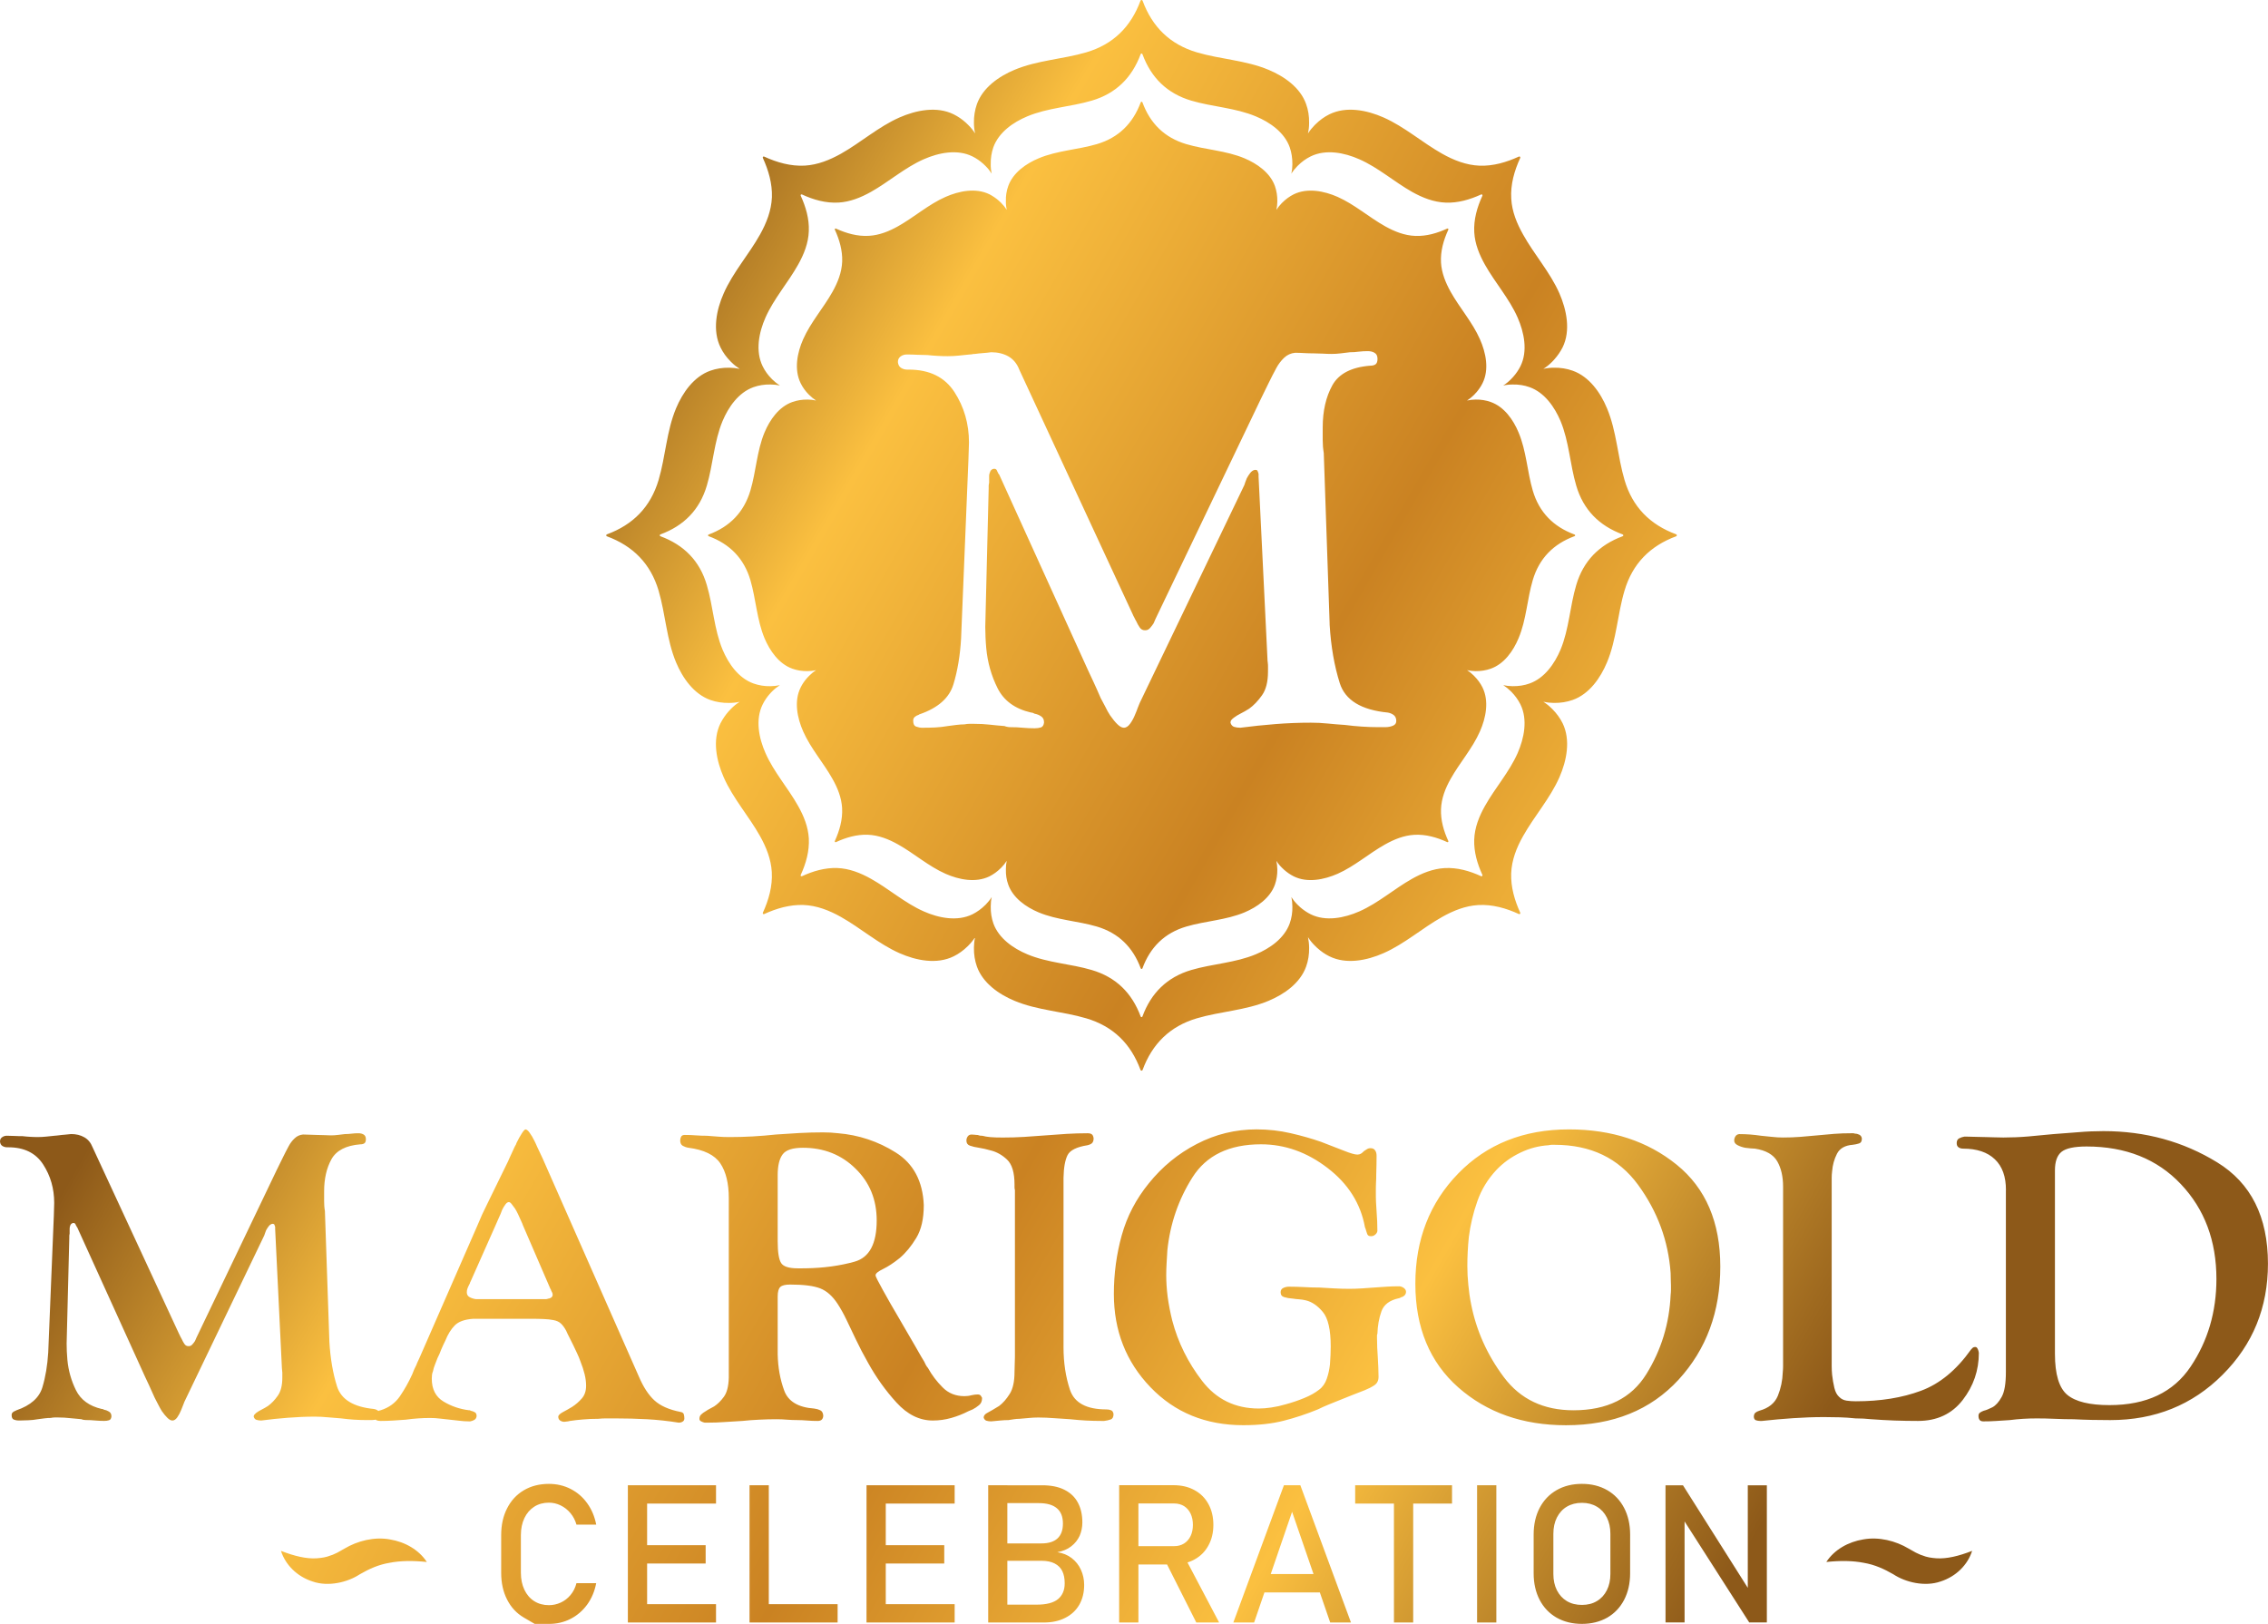 <?xml version="1.0" encoding="UTF-8"?>
<!DOCTYPE svg PUBLIC "-//W3C//DTD SVG 1.1//EN" "http://www.w3.org/Graphics/SVG/1.1/DTD/svg11.dtd">
<!-- Creator: CorelDRAW 2018 (64-Bit) -->
<svg xmlns="http://www.w3.org/2000/svg" xml:space="preserve" width="29.713mm" height="21.273mm" version="1.1" style="shape-rendering:geometricPrecision; text-rendering:geometricPrecision; image-rendering:optimizeQuality; fill-rule:evenodd; clip-rule:evenodd"
viewBox="0 0 2972.38 2128.14"
 xmlns:xlink="http://www.w3.org/1999/xlink">
 <defs>
  <style type="text/css">
   <![CDATA[
    .fil0 {fill:url(#id0);fill-rule:nonzero}
   ]]>
  </style>
  <linearGradient id="id0" gradientUnits="userSpaceOnUse" x1="583.26" y1="692.65" x2="2443.08" y2="1766.43">
   <stop offset="0" style="stop-opacity:1; stop-color:#8D5919"/>
   <stop offset="0.2" style="stop-opacity:1; stop-color:#FBC040"/>
   <stop offset="0.502" style="stop-opacity:1; stop-color:#CA8222"/>
   <stop offset="0.749" style="stop-opacity:1; stop-color:#FBC040"/>
   <stop offset="1" style="stop-opacity:1; stop-color:#8D5919"/>
  </linearGradient>
 </defs>
 <g id="Layer_x0020_1">
  <path class="fil0" d="M2126.67 702.74c-30.83,11.4 -51.5,32.29 -60.89,64 -8.31,27.88 -9.33,57.58 -20.56,84.65 -7.81,18.41 -20.95,37.36 -40.56,44.32 -6.8,2.49 -14.45,3.64 -21.95,3.54 -0.25,0 -0.5,0 -0.68,0 -4.06,-0.02 -8.03,-0.5 -11.92,-1.35 3.44,2.2 6.73,4.82 9.66,7.75 0.18,0.15 0.35,0.38 0.55,0.58 0.18,0.12 0.33,0.25 0.51,0.43 4.74,4.87 8.88,10.49 11.82,16.47 9.86,19.97 4.82,44.45 -3.69,63.9 -11.07,24.94 -29.5,45.53 -42.77,69.14 -7.68,13.66 -13.61,28.45 -14.11,44.22 -0.53,16.07 4.06,31.69 10.74,46.2 0.48,1.13 -0.65,2.19 -1.68,1.69 -15.12,-6.93 -31.26,-11.58 -47.96,-10.62 -15.13,0.88 -29.38,6.62 -42.5,13.99 -23.6,13.25 -44.17,31.76 -69.15,42.77 -19.44,8.56 -43.97,13.61 -63.85,3.74 -5,-2.51 -9.77,-5.78 -14.1,-9.59 0,-0.03 0,-0.08 -0.07,-0.1 -0.43,-0.4 -0.78,-0.73 -1.11,-1.13 -0.62,-0.53 -1.33,-1.06 -1.8,-1.66 -3.14,-3.06 -5.9,-6.48 -8.11,-10.09 0.83,4.07 1.28,8.28 1.28,12.48 0.18,7.6 -1.05,15.22 -3.49,22.09 -7.08,19.59 -25.91,32.75 -44.42,40.45 -27.05,11.32 -56.75,12.4 -84.67,20.62 -31.61,9.34 -52.63,30.11 -63.95,60.91 -0.41,1.16 -1.89,1.16 -2.31,0 -11.42,-30.86 -32.32,-51.5 -64.03,-60.89 -27.92,-8.28 -57.63,-9.31 -84.6,-20.64 -18.4,-7.73 -37.41,-20.89 -44.42,-40.45 -2.41,-6.85 -3.59,-14.41 -3.44,-21.97 0,-0.2 0,-0.45 0,-0.68 0,-4.04 0.4,-8 1.31,-11.92 -2.16,3.44 -4.85,6.7 -7.68,9.64 -0.28,0.17 -0.45,0.38 -0.63,0.6 -0.15,0.15 -0.25,0.25 -0.43,0.43 -4.84,4.84 -10.56,8.93 -16.47,11.9 -19.97,9.84 -44.45,4.89 -63.88,-3.74 -24.98,-11.07 -45.55,-29.51 -69.23,-42.77 -13.67,-7.66 -28.43,-13.5 -44.15,-14.09 -16.07,-0.53 -31.71,4.01 -46.23,10.72 -1.13,0.47 -2.23,-0.56 -1.63,-1.69 6.9,-15.04 11.47,-31.26 10.59,-47.96 -0.93,-15.14 -6.63,-29.33 -14.07,-42.46 -13.2,-23.61 -31.71,-44.2 -42.69,-69.16 -8.63,-19.41 -13.64,-43.95 -3.71,-63.88 2.48,-5.02 5.7,-9.74 9.49,-14.01 0.1,-0.03 0.17,-0.05 0.17,-0.1 0.33,-0.41 0.73,-0.81 1.06,-1.23 0.57,-0.56 1.08,-1.16 1.7,-1.74 3.02,-3.08 6.5,-5.82 10.12,-8.15 -4.12,0.9 -8.28,1.38 -12.55,1.38 -7.56,0.15 -15.1,-1.08 -22,-3.54 -19.64,-7.01 -32.77,-25.94 -40.56,-44.35 -11.22,-27.04 -12.35,-56.8 -20.64,-84.65 -9.24,-31.71 -30.03,-52.63 -60.86,-64 -1.11,-0.42 -1.11,-1.93 0,-2.36 30.88,-11.37 51.55,-32.31 60.88,-64 8.26,-27.87 9.39,-57.6 20.62,-84.62 7.71,-18.36 20.92,-37.38 40.53,-44.37 6.86,-2.46 14.37,-3.64 21.98,-3.49 0.22,0 0.42,0 0.6,0 4.07,0 8.11,0.48 12,1.33 -3.44,-2.23 -6.73,-4.84 -9.69,-7.73 -0.15,-0.18 -0.33,-0.38 -0.6,-0.55 -0.15,-0.18 -0.23,-0.33 -0.43,-0.48 -4.84,-4.84 -8.89,-10.42 -11.82,-16.45 -9.84,-20.02 -4.92,-44.48 3.69,-63.9 11.09,-24.99 29.5,-45.53 42.71,-69.21 7.69,-13.62 13.57,-28.4 14.07,-44.15 0.63,-16.12 -3.97,-31.71 -10.59,-46.23 -0.58,-1.13 0.5,-2.18 1.63,-1.68 15.05,6.98 31.19,11.55 47.96,10.62 15.12,-0.88 29.3,-6.63 42.42,-13.97 23.68,-13.33 44.22,-31.76 69.21,-42.79 19.36,-8.53 43.94,-13.62 63.9,-3.69 4.97,2.46 9.74,5.72 13.96,9.54 0,0.05 0.1,0.07 0.18,0.1 0.35,0.35 0.68,0.73 1.13,1.13 0.58,0.53 1.2,1.08 1.71,1.63 3.11,3.04 5.87,6.48 8.23,10.14 -0.96,-4.12 -1.41,-8.33 -1.31,-12.55 -0.15,-7.56 1.03,-15.15 3.44,-22.07 7.11,-19.57 25.94,-32.72 44.42,-40.43 26.97,-11.29 56.7,-12.4 84.6,-20.64 31.71,-9.36 52.61,-30.08 64.03,-60.89 0.42,-1.13 1.9,-1.13 2.33,-0.02 11.32,30.86 32.32,51.52 63.93,60.91 27.92,8.23 57.62,9.34 84.67,20.64 18.41,7.66 37.43,20.87 44.42,40.43 2.44,6.92 3.54,14.44 3.49,22.02 0,0.2 0,0.43 0,0.65 0,4.02 -0.45,8.03 -1.31,11.95 2.14,-3.49 4.75,-6.73 7.69,-9.69 0.17,-0.17 0.42,-0.35 0.57,-0.55 0.08,-0.15 0.25,-0.28 0.45,-0.45 4.85,-4.85 10.47,-8.91 16.51,-11.88 19.96,-9.83 44.42,-4.92 63.82,3.72 25.01,11.02 45.58,29.45 69.18,42.79 13.64,7.63 28.4,13.48 44.2,14.04 16.1,0.61 31.74,-4.04 46.26,-10.69 1.03,-0.5 2.16,0.55 1.68,1.68 -6.95,15.05 -11.6,31.24 -10.67,47.94 0.85,15.17 6.68,29.35 14.02,42.44 13.28,23.65 31.79,44.22 42.79,69.21 8.51,19.36 13.64,43.94 3.69,63.9 -2.49,4.97 -5.77,9.71 -9.59,13.99 0,0.02 -0.1,0.05 -0.1,0.13 -0.33,0.37 -0.75,0.77 -1.13,1.17 -0.5,0.58 -1,1.21 -1.63,1.71 -3.04,3.11 -6.45,5.88 -10.09,8.21 4.04,-0.9 8.28,-1.36 12.45,-1.33 7.65,-0.18 15.22,1 22.1,3.49 19.61,7 32.74,25.94 40.56,44.37 11.22,27.02 12.34,56.72 20.56,84.62 9.29,31.71 30.06,52.63 60.89,64 1.13,0.43 1.13,1.94 0,2.36zm70.09 -2.51c-34.22,-12.6 -57.28,-35.83 -67.65,-71.11 -9.16,-30.96 -10.37,-63.98 -22.98,-93.99 -8.48,-20.46 -23.15,-41.53 -44.98,-49.31 -7.68,-2.74 -16.05,-4.07 -24.53,-3.92 -4.64,0 -9.31,0.5 -13.92,1.51 4.17,-2.59 7.89,-5.65 11.28,-9.06 0.65,-0.63 1.15,-1.31 1.88,-1.94 0.42,-0.45 0.75,-0.88 1.2,-1.35 0.1,-0.05 0.1,-0.1 0.1,-0.1 4.22,-4.72 7.83,-9.99 10.72,-15.6 10.94,-22.12 5.25,-49.39 -4.17,-70.99 -12.27,-27.75 -32.84,-50.55 -47.51,-76.89 -8.2,-14.52 -14.67,-30.28 -15.57,-47.11 -1.13,-18.61 4.04,-36.58 11.72,-53.28 0.61,-1.26 -0.55,-2.46 -1.78,-1.86 -16.17,7.41 -33.44,12.55 -51.43,11.9 -17.45,-0.65 -33.97,-7.16 -48.99,-15.62 -26.34,-14.8 -49.19,-35.28 -76.91,-47.57 -21.62,-9.56 -48.79,-15.07 -71.02,-4.11 -6.6,3.26 -12.87,7.78 -18.23,13.18 -0.2,0.2 -0.38,0.35 -0.53,0.52 -0.27,0.2 -0.42,0.4 -0.65,0.63 -3.21,3.26 -6.1,6.83 -8.58,10.72 0.93,-4.34 1.45,-8.79 1.45,-13.25 0,-0.28 0,-0.53 0,-0.76 0.18,-8.36 -1.13,-16.77 -3.89,-24.41 -7.65,-21.77 -28.75,-36.4 -49.24,-44.97 -30.08,-12.58 -63.1,-13.74 -94.08,-22.9 -35.18,-10.47 -58.43,-33.35 -71.04,-67.68 -0.51,-1.25 -2.19,-1.25 -2.71,0 -12.58,34.22 -35.81,57.3 -71.07,67.68 -30.98,9.11 -64.03,10.34 -94.01,22.9 -20.51,8.56 -41.51,23.2 -49.34,44.95 -2.69,7.68 -4.07,16.1 -3.89,24.53 0,4.65 0.5,9.37 1.53,13.92 -2.58,-4.04 -5.6,-7.86 -9.16,-11.25 -0.58,-0.62 -1.26,-1.2 -1.88,-1.83 -0.43,-0.4 -0.88,-0.83 -1.31,-1.25 0,0 -0.1,-0.05 -0.17,-0.13 -4.65,-4.22 -10.02,-7.81 -15.55,-10.59 -22.13,-11 -49.4,-5.4 -71.02,4.11 -27.74,12.25 -50.55,32.77 -76.84,47.57 -14.61,8.15 -30.33,14.51 -47.15,15.52 -18.59,1.03 -36.59,-4.12 -53.36,-11.8 -1.18,-0.6 -2.31,0.6 -1.69,1.83 7.33,16.15 12.43,33.47 11.83,51.4 -0.71,17.48 -7.18,33.93 -15.65,49.02 -14.77,26.34 -35.25,49.17 -47.51,76.91 -9.62,21.63 -15.05,48.75 -4.17,70.97 3.26,6.68 7.76,12.93 13.2,18.31 0.18,0.17 0.38,0.35 0.43,0.5 0.3,0.23 0.53,0.43 0.7,0.63 3.29,3.29 6.93,6.15 10.72,8.61 -4.32,-0.96 -8.73,-1.46 -13.23,-1.51 -0.25,0 -0.5,0 -0.77,0 -8.39,-0.12 -16.76,1.18 -24.44,3.92 -21.72,7.75 -36.35,28.85 -44.92,49.29 -12.53,30.03 -13.74,63.05 -22.9,94.01 -10.5,35.27 -33.37,58.5 -67.68,71.14 -1.28,0.47 -1.28,2.11 -0.03,2.58 34.28,12.65 57.28,35.93 67.71,71.14 9.11,30.96 10.36,64.03 22.9,94.04 8.56,20.46 23.2,41.51 44.92,49.31 7.68,2.71 16.15,4.02 24.54,3.87 4.69,0 9.41,-0.45 13.91,-1.48 -4.04,2.56 -7.85,5.65 -11.22,9.08 -0.63,0.61 -1.23,1.29 -1.83,1.94 -0.43,0.42 -0.85,0.9 -1.23,1.33 -0.03,0.02 -0.15,0.1 -0.15,0.12 -4.19,4.72 -7.76,9.97 -10.62,15.53 -11.07,22.14 -5.37,49.41 4.17,71.01 12.25,27.77 32.81,50.6 47.51,76.89 8.18,14.57 14.52,30.31 15.47,47.16 1.11,18.53 -4.04,36.56 -11.65,53.26 -0.62,1.25 0.51,2.41 1.71,1.83 16.15,-7.38 33.52,-12.48 51.4,-11.87 17.58,0.65 33.97,7.15 49.09,15.64 26.27,14.77 49.17,35.26 76.84,47.52 21.67,9.58 48.79,15.12 71.02,4.11 6.65,-3.26 12.85,-7.78 18.31,-13.18 0.15,-0.15 0.35,-0.3 0.52,-0.47 0.28,-0.2 0.46,-0.43 0.61,-0.66 3.28,-3.26 6.15,-6.85 8.63,-10.69 -1.03,4.32 -1.46,8.76 -1.53,13.26 0,0.22 0,0.47 0,0.75 -0.18,8.33 1.2,16.78 3.89,24.43 7.78,21.72 28.83,36.38 49.34,44.9 29.98,12.58 63.03,13.74 93.99,22.95 35.27,10.42 58.5,33.35 71.09,67.65 0.52,1.29 2.2,1.29 2.71,0 12.6,-34.24 35.85,-57.24 71.04,-67.65 30.98,-9.13 64,-10.36 94.08,-22.95 20.49,-8.53 41.49,-23.18 49.24,-44.92 2.76,-7.66 4.07,-16.13 3.92,-24.54 -0.03,-4.69 -0.55,-9.36 -1.48,-13.89 2.58,4.02 5.62,7.83 9.16,11.22 0.5,0.63 1.2,1.26 1.88,1.86 0.38,0.38 0.88,0.8 1.31,1.23 0,0.02 0.12,0.07 0.17,0.1 4.65,4.22 9.92,7.86 15.47,10.59 22.23,11.07 49.4,5.42 71.02,-4.11 27.75,-12.23 50.55,-32.75 76.91,-47.52 14.52,-8.15 30.33,-14.54 47.11,-15.52 18.56,-1.08 36.63,4.09 53.31,11.77 1.23,0.56 2.39,-0.6 1.78,-1.85 -7.33,-16.1 -12.42,-33.42 -11.82,-51.33 0.6,-17.53 7.08,-33.99 15.67,-49.09 14.77,-26.29 35.23,-49.14 47.51,-76.89 9.49,-21.65 15.05,-48.79 4.17,-71.01 -3.31,-6.63 -7.88,-12.86 -13.25,-18.26 -0.18,-0.18 -0.33,-0.38 -0.5,-0.55 -0.15,-0.16 -0.43,-0.38 -0.71,-0.63 -3.18,-3.19 -6.8,-6.08 -10.72,-8.56 4.32,0.93 8.84,1.45 13.33,1.48 0.28,0 0.53,0 0.78,0 8.39,0.15 16.65,-1.18 24.33,-3.87 21.83,-7.75 36.49,-28.9 44.98,-49.31 12.6,-30.06 13.71,-63.08 22.98,-94.04 10.44,-35.2 33.34,-58.45 67.65,-71.14 1.18,-0.47 1.18,-2.11 0,-2.61zm-371.31 250.87c-3.01,1.26 -6.32,1.84 -9.74,1.86 -1.73,0 -3.28,0 -4.84,0 -1.56,0 -2.84,0 -4.22,0 -7.35,-0.02 -14.62,-0.22 -21.97,-0.75 -7.33,-0.48 -14.67,-1.21 -22.05,-2.16 -7.68,-0.48 -15.27,-1.13 -22.52,-1.86 -7.33,-0.75 -14.8,-1.13 -22.05,-1.1 -15.45,-0.03 -30.99,0.6 -46.58,1.83 -15.45,1.23 -30.84,2.81 -45.86,4.79 -3.04,0 -5.72,-0.37 -8.16,-1.12 -2.31,-0.76 -3.94,-2.54 -4.82,-5.5 0,-1.48 0.41,-2.69 1.31,-3.69 0.78,-0.98 1.88,-1.93 3.19,-2.91 2.58,-1.96 5.59,-3.79 9.08,-5.53 3.44,-1.73 7.06,-3.79 10.95,-6.25 6.02,-4.36 11.64,-10.24 16.85,-17.63 5.17,-7.33 7.78,-17.63 7.78,-30.83 0,-1.46 0,-2.99 0.03,-4.44 -0.03,-1.43 -0.03,-2.89 -0.03,-4.37 0,-0.98 -0.1,-2.21 -0.35,-3.67 -0.25,-1.45 -0.35,-2.96 -0.35,-4.41l-11.65 -238.7c0,-0.5 0,-1.13 0,-1.86 0,-0.73 0,-1.33 0,-1.83 -0.35,-1.46 -0.88,-2.69 -1.3,-3.67 -0.33,-0.97 -1.21,-1.48 -2.51,-1.48l-1.36 0c-2.16,0.53 -4.09,1.86 -5.8,4.04 -1.65,2.21 -3.21,4.52 -4.49,6.96 -0.88,1.98 -1.53,3.71 -1.98,5.19 -0.38,1.43 -0.88,2.64 -1.21,3.67l-137.17 285.68c-0.83,2.01 -1.69,4.17 -2.66,6.6 -0.86,2.49 -1.89,5.17 -3.19,8.11 -1.71,4.42 -3.87,8.46 -6.48,12.12 -2.58,3.64 -5.37,5.52 -8.38,5.52 -2.59,-0.02 -5.3,-1.5 -8.36,-4.44 -3.04,-2.91 -6.23,-6.83 -9.66,-11.75 -2.26,-3.41 -4.27,-7.07 -6.15,-11.01 -1.99,-3.9 -4.07,-7.81 -6.23,-11.73 -3.34,-7.83 -6.63,-15.09 -9.69,-21.72 -3.01,-6.55 -5.32,-11.6 -7.03,-15.04l-116.4 -256.32c-0.53,-0.5 -0.78,-0.83 -1.03,-1.06 -0.3,-0.3 -0.35,-0.62 -0.35,-1.13 0,-0.5 -0.2,-0.72 -0.63,-0.72 -0.4,-1.49 -0.96,-2.59 -1.53,-3.34 -0.78,-0.73 -1.48,-1.08 -2.36,-1.08l-1.26 0c-2.21,0.5 -3.74,1.7 -4.52,3.66 -0.87,1.99 -1.4,3.94 -1.4,5.88 0,0.47 0,0.87 0,1.1 0,0.25 0,0.6 0,1.1 0,1.01 0,2.09 0,3.32 0,1.2 0,2.31 0,3.29 -0.33,1.5 -0.6,2.83 -0.6,4.01 0,1.26 0,2.36 0,3.32l-4.47 181.44c0,4.42 0.1,8.91 0.33,13.57 0.17,4.67 0.55,9.46 0.95,14.34 1.73,18.64 6.65,36.11 14.87,52.53 8.23,16.4 22.83,27.07 43.97,31.92 0.88,0 1.66,0.12 2.26,0.4 0.7,0.25 1.4,0.6 2.36,1.1 2.91,0.5 5.77,1.61 8.28,3.31 2.69,1.74 3.97,4.3 3.97,7.71l0 0.73c-0.43,3.41 -1.88,5.5 -4.22,6.25 -2.36,0.73 -5.14,1.08 -8.03,1.08 -5.22,0 -10.39,-0.23 -15.57,-0.71 -5.2,-0.55 -10.62,-0.77 -16.15,-0.75 -1.41,-0.02 -2.61,-0.07 -3.89,-0.37 -1.31,-0.23 -2.69,-0.58 -3.92,-1.11 -6.45,-0.48 -12.95,-1.1 -19.44,-1.83 -6.47,-0.73 -13.13,-1.08 -20.04,-1.06 -2.16,-0.02 -4.32,-0.02 -6.4,-0.02 -2.23,0 -4.39,0.25 -6.55,0.7 -3.36,0 -7.1,0.3 -10.99,0.78 -3.85,0.43 -7.51,0.95 -10.95,1.43 -5.62,0.98 -11.17,1.58 -16.52,1.86 -5.35,0.22 -10.45,0.37 -15.18,0.35 -0.37,0.02 -0.8,0 -0.97,0 -0.26,0.02 -0.53,0.02 -0.93,0.02 -2.61,0 -5.2,-0.55 -7.78,-1.5 -2.62,-0.96 -3.9,-3.39 -3.9,-7.36l0 -0.72c0,-1.96 0.71,-3.52 2.24,-4.75 1.48,-1.23 3.11,-2.08 4.92,-2.58 0.37,-0.48 0.78,-0.73 1.2,-0.73 24.21,-8.33 38.97,-21.45 44.35,-39.29 5.45,-17.86 8.74,-37.82 10.02,-59.84l9.69 -235.81 0.67 -21.3c0,-24.48 -6.4,-46.53 -19.08,-66.11 -12.73,-19.58 -32.69,-29.35 -59.89,-29.37 -0.35,0 -0.7,0 -0.9,0 -0.23,0 -0.58,0 -1.01,0.02 -3.01,-0.02 -5.67,-0.75 -8.03,-2.21 -2.41,-1.48 -3.79,-3.94 -4.22,-7.35l0 -0.73c0,-2.91 1.21,-5.25 3.52,-7 2.33,-1.69 5.12,-2.54 8.11,-2.54 4.69,-0.02 9.23,0.15 13.59,0.38 4.24,0.22 8.81,0.35 13.56,0.37 4.32,0.46 8.73,0.86 13.3,1.08 4.5,0.28 8.91,0.38 13.23,0.38 4.75,0.03 9.49,-0.28 14.27,-0.73 4.67,-0.5 9.49,-1 14.24,-1.48 1.23,0 2.41,-0.12 3.54,-0.35 1.05,-0.28 2.18,-0.38 3.56,-0.38 3.44,-0.47 7.01,-0.85 10.62,-1.1 3.62,-0.25 7.18,-0.63 10.69,-1.11 8.56,0 16.2,1.81 22.66,5.48 6.37,3.69 11.14,9.43 14.16,17.28l148.81 320.98c0.35,1 1.05,2.33 2.01,4.04 0.75,1.73 1.63,3.29 2.51,4.77 1.28,2.94 2.83,5.67 4.52,8.08 1.65,2.46 3.91,3.69 6.42,3.69l1.31 0c2.13,0 4.14,-1.03 5.85,-2.96 1.73,-1.96 3.21,-3.92 4.49,-5.87 0.43,-0.98 0.9,-1.99 1.33,-2.94 0.4,-0.95 0.83,-1.93 1.25,-2.94l137.86 -287.89c3.36,-6.85 6.8,-13.84 10.26,-20.97 3.44,-7.08 6.91,-13.81 10.37,-20.19 2.61,-4.89 5.97,-9.29 10.02,-13.23 4.16,-3.91 8.91,-6.1 14.51,-6.62 3.89,0 7.99,0.15 12,0.4 4.07,0.25 8.08,0.35 11.92,0.35 3.9,0 7.86,0.15 12.03,0.35 4.06,0.25 8.03,0.4 12,0.4 3.79,0 7.78,-0.25 11.82,-0.75 4.17,-0.48 8.13,-0.98 12.02,-1.46 3.87,0 7.78,-0.22 11.67,-0.77 3.87,-0.46 7.79,-0.68 11.65,-0.68 3.49,0 6.48,0.65 8.96,2.16 2.69,1.5 3.92,4.16 3.92,8.08 0,3.46 -0.91,5.75 -2.51,7 -1.73,1.23 -4.17,1.84 -7.18,1.84 -24.56,1.95 -41.04,10.51 -49.5,25.68 -8.4,15.22 -12.62,33.55 -12.62,55.09 0,2.94 0,5.75 -0.03,8.44 0.03,2.71 0.03,5.55 0.03,8.48 0,2.91 0.17,5.73 0.33,8.44 0.3,2.68 0.55,5.47 1.05,8.43l7.68 223.28c0,0.47 0,1 0,1.53 1.73,28.82 6.25,54.39 13.3,76.69 7.11,22.29 28.1,35.15 63.1,38.54 2.91,0.52 5.5,1.63 7.71,3.33 2.11,1.71 3.24,4.3 3.24,7.68 0,2.97 -1.46,5.05 -4.5,6.25zm238.15 -250.59c-27.72,-10.22 -46.41,-29.1 -54.79,-57.63 -7.33,-25.06 -8.33,-51.83 -18.59,-76.13 -6.9,-16.61 -18.78,-33.62 -36.45,-39.92 -6.13,-2.24 -12.95,-3.32 -19.77,-3.19 -3.79,0 -7.6,0.45 -11.32,1.25 3.29,-2.13 6.38,-4.59 9.17,-7.4 0.42,-0.5 0.95,-1.03 1.43,-1.56 0.35,-0.32 0.72,-0.7 0.95,-1.08 0.13,-0.02 0.13,-0.02 0.23,-0.12 3.33,-3.82 6.35,-8.06 8.53,-12.55 8.96,-17.93 4.39,-40.05 -3.39,-57.55 -9.86,-22.43 -26.52,-40.94 -38.41,-62.22 -6.58,-11.8 -11.8,-24.59 -12.63,-38.19 -0.88,-15.07 3.36,-29.61 9.56,-43.17 0.46,-1.03 -0.5,-1.96 -1.43,-1.48 -13.15,6 -27.14,10.14 -41.66,9.61 -14.19,-0.47 -27.49,-5.8 -39.74,-12.65 -21.37,-11.95 -39.87,-28.55 -62.22,-38.49 -17.58,-7.75 -39.6,-12.17 -57.53,-3.39 -5.34,2.69 -10.49,6.38 -14.82,10.75 -0.17,0.1 -0.32,0.25 -0.42,0.37 -0.18,0.18 -0.36,0.35 -0.51,0.51 -2.58,2.66 -4.94,5.62 -6.97,8.73 0.75,-3.51 1.2,-7.18 1.2,-10.74 0,-0.28 0,-0.45 0,-0.66 0.15,-6.77 -0.98,-13.56 -3.14,-19.78 -6.3,-17.59 -23.4,-29.41 -39.92,-36.39 -24.36,-10.19 -51.05,-11.12 -76.21,-18.56 -28.52,-8.45 -47.36,-27.04 -57.52,-54.81 -0.43,-1 -1.74,-1 -2.19,0 -10.26,27.77 -29.1,46.41 -57.52,54.81 -25.17,7.38 -51.93,8.36 -76.22,18.56 -16.6,6.96 -33.61,18.81 -39.92,36.39 -2.25,6.22 -3.33,13.07 -3.08,19.89 -0.13,3.79 0.32,7.6 1.2,11.29 -2.18,-3.31 -4.69,-6.38 -7.43,-9.14 -0.55,-0.52 -1.05,-0.98 -1.58,-1.48 -0.33,-0.3 -0.68,-0.67 -1.1,-1 0,-0.05 0,-0.08 0,-0.08 -3.89,-3.46 -8.24,-6.4 -12.6,-8.66 -18.01,-8.88 -40.05,-4.31 -57.58,3.39 -22.45,9.89 -40.96,26.54 -62.27,38.49 -11.77,6.63 -24.58,11.77 -38.21,12.53 -14.95,0.9 -29.53,-3.27 -43.12,-9.47 -1.06,-0.5 -1.88,0.43 -1.46,1.46 5.95,13.03 10.09,27.12 9.59,41.59 -0.53,14.21 -5.8,27.52 -12.7,39.77 -11.92,21.29 -28.52,39.79 -38.46,62.22 -7.76,17.53 -12.15,39.54 -3.27,57.55 2.59,5.39 6.25,10.44 10.6,14.82 0.17,0.15 0.3,0.27 0.47,0.4 0.08,0.17 0.25,0.32 0.5,0.5 2.59,2.61 5.53,4.97 8.64,6.98 -3.57,-0.78 -7.05,-1.18 -10.74,-1.23 -0.16,0.02 -0.41,0 -0.58,0 -6.83,-0.1 -13.57,0.98 -19.79,3.19 -17.63,6.22 -29.55,23.38 -36.46,39.92 -10.09,24.3 -11.07,51.07 -18.51,76.13 -8.53,28.53 -27.04,47.39 -54.76,57.63 -1.06,0.4 -1.06,1.73 0,2.13 27.72,10.22 46.3,29.03 54.76,57.6 7.33,25.09 8.41,51.83 18.51,76.14 7.01,16.58 18.84,33.62 36.46,39.92 6.22,2.26 13.03,3.31 19.86,3.19 3.82,0 7.61,-0.4 11.25,-1.23 -3.29,2.08 -6.3,4.57 -9.06,7.38 -0.55,0.5 -1.06,1 -1.48,1.55 -0.36,0.35 -0.71,0.71 -1.03,1.08 0,0 -0.1,0.08 -0.1,0.08 -3.42,3.86 -6.4,8.11 -8.54,12.6 -9.01,17.96 -4.42,40.04 3.29,57.52 9.92,22.45 26.52,40.99 38.44,62.25 6.68,11.82 11.82,24.53 12.6,38.19 0.88,15.04 -3.39,29.63 -9.49,43.19 -0.42,1 0.4,1.93 1.46,1.48 13.05,-6 27.04,-10.16 41.66,-9.66 14.17,0.55 27.47,5.8 39.67,12.7 21.32,11.92 39.82,28.55 62.27,38.46 17.56,7.76 39.57,12.2 57.58,3.37 5.32,-2.69 10.41,-6.35 14.74,-10.72 0.1,-0.13 0.35,-0.23 0.43,-0.38 0.17,-0.17 0.37,-0.37 0.5,-0.55 2.61,-2.61 4.94,-5.55 6.9,-8.66 -0.73,3.51 -1.05,7.13 -1.05,10.77 0,0.15 -0.03,0.37 0,0.58 -0.2,6.82 0.83,13.59 3.08,19.79 6.31,17.63 23.33,29.47 39.92,36.43 24.29,10.14 51.08,11.12 76.22,18.53 28.42,8.46 47.26,27.04 57.52,54.82 0.45,1.02 1.73,1.02 2.19,0 10.16,-27.75 29,-46.41 57.52,-54.82 25.16,-7.4 51.85,-8.38 76.21,-18.53 16.53,-6.96 33.62,-18.81 39.92,-36.43 2.16,-6.23 3.29,-13.03 3.14,-19.87 0,-3.76 -0.48,-7.58 -1.23,-11.27 2.06,3.29 4.57,6.38 7.43,9.14 0.5,0.47 1,0.95 1.56,1.45 0.32,0.3 0.7,0.68 1.03,1.03 0,0.03 0.1,0.03 0.1,0.08 3.89,3.44 8.1,6.35 12.62,8.61 17.86,8.91 39.97,4.34 57.53,-3.37 22.35,-9.91 40.86,-26.54 62.22,-38.46 11.84,-6.63 24.53,-11.8 38.26,-12.6 14.95,-0.86 29.53,3.34 43.14,9.56 0.93,0.45 1.89,-0.48 1.43,-1.48 -6.04,-13.08 -10.06,-27.09 -9.56,-41.64 0.5,-14.19 5.7,-27.47 12.63,-39.74 11.89,-21.27 28.55,-39.8 38.41,-62.25 7.78,-17.55 12.18,-39.54 3.39,-57.52 -2.69,-5.4 -6.33,-10.42 -10.72,-14.82 -0.1,-0.13 -0.17,-0.25 -0.35,-0.4 -0.18,-0.18 -0.35,-0.35 -0.55,-0.5 -2.66,-2.64 -5.47,-5 -8.69,-6.98 3.54,0.75 7.18,1.18 10.8,1.23 0.15,0 0.42,0 0.57,0 6.76,0.12 13.59,-0.98 19.74,-3.19 17.66,-6.25 29.53,-23.35 36.43,-39.92 10.25,-24.31 11.17,-51.08 18.59,-76.14 8.46,-28.57 27.07,-47.38 54.79,-57.6 1.05,-0.4 1.05,-1.73 0,-2.13zm-1828.75 1047.94c0.33,0.76 0.76,1.81 1.48,3.09 0.61,1.31 1.28,2.51 1.96,3.64 1.01,2.24 2.11,4.29 3.44,6.18 1.28,1.85 2.94,2.78 4.97,2.76l0.95 0.02c1.64,0 3.07,-0.73 4.42,-2.26 1.33,-1.45 2.44,-2.96 3.44,-4.46 0.33,-0.76 0.65,-1.51 0.98,-2.24 0.35,-0.78 0.7,-1.5 0.98,-2.26l105.14 -219.61c2.61,-5.22 5.24,-10.54 7.85,-15.97 2.64,-5.4 5.27,-10.55 7.91,-15.4 1.96,-3.71 4.52,-7.1 7.73,-10.12 3.01,-2.96 6.75,-4.61 10.99,-5.02 2.97,0 6.05,0.11 9.17,0.28 3.08,0.2 6.17,0.3 9.06,0.3 2.99,0 6.05,0.08 9.13,0.23 3.14,0.22 6.18,0.32 9.14,0.32 2.96,0 6.05,-0.2 9.14,-0.57 3.11,-0.35 6.12,-0.76 9.08,-1.11 3.02,0 5.98,-0.22 8.94,-0.57 2.94,-0.36 5.9,-0.56 8.89,-0.53 2.61,-0.03 4.94,0.53 6.87,1.65 1.94,1.13 2.97,3.17 2.97,6.15 0,2.61 -0.66,4.42 -1.94,5.35 -1.35,0.93 -3.13,1.38 -5.49,1.38 -18.71,1.51 -31.34,8.06 -37.74,19.62 -6.38,11.59 -9.56,25.56 -9.56,42.03 0,2.26 0,4.4 0,6.43 0.02,2.06 0,4.22 0,6.45 0.02,2.21 0.07,4.39 0.22,6.43 0.18,2.08 0.4,4.21 0.81,6.47l5.84 170.3c0,0.37 0.03,0.75 0.03,1.13 1.3,22.04 4.69,41.56 10.06,58.5 5.48,17.03 21.48,26.82 48.14,29.45 2.29,0.38 4.24,1.21 5.88,2.51 1.68,1.33 2.56,3.29 2.53,5.93 0,2.18 -1.18,3.79 -3.51,4.72 -2.29,0.98 -4.77,1.38 -7.36,1.38 -1.3,0 -2.58,0 -3.69,0 -1.18,0 -2.26,0 -3.26,0 -5.55,0 -11.15,-0.2 -16.75,-0.53 -5.6,-0.4 -11.15,-0.95 -16.81,-1.68 -5.87,-0.4 -11.62,-0.83 -17.27,-1.41 -5.58,-0.55 -11.15,-0.85 -16.73,-0.85 -11.85,0 -23.66,0.48 -35.5,1.43 -11.9,0.9 -23.51,2.13 -35.03,3.64 -2.31,0 -4.37,-0.33 -6.17,-0.85 -1.86,-0.56 -3.09,-1.96 -3.72,-4.22 0,-1.13 0.33,-2.01 1.03,-2.79 0.6,-0.73 1.51,-1.48 2.38,-2.26 1.99,-1.45 4.32,-2.88 6.93,-4.16 2.61,-1.31 5.47,-2.89 8.39,-4.8 4.61,-3.31 8.88,-7.8 12.82,-13.43 3.97,-5.59 5.95,-13.43 5.95,-23.53 0,-1.13 0,-2.23 0,-3.36 0,-1.13 0,-2.26 0,-3.39 0,-0.7 -0.12,-1.68 -0.25,-2.78 -0.2,-1.11 -0.3,-2.21 -0.3,-3.34l-8.84 -182.13c0,-0.32 0,-0.83 0,-1.38 0,-0.55 0.03,-1 0,-1.4 -0.32,-1.08 -0.67,-2.01 -1,-2.79 -0.3,-0.73 -0.98,-1.11 -1.96,-1.11l-0.98 0c-1.68,0.38 -3.13,1.39 -4.47,3.07 -1.28,1.68 -2.46,3.49 -3.43,5.32 -0.66,1.48 -1.16,2.78 -1.46,3.91 -0.35,1.13 -0.7,2.04 -0.95,2.79l-104.64 217.98c-0.68,1.48 -1.33,3.16 -1.96,5.02 -0.65,1.86 -1.48,3.92 -2.46,6.18 -1.33,3.33 -2.96,6.42 -4.92,9.23 -1.98,2.81 -4.11,4.22 -6.47,4.22 -1.96,0 -4.07,-1.13 -6.38,-3.36 -2.36,-2.24 -4.77,-5.23 -7.4,-8.94 -1.66,-2.66 -3.19,-5.47 -4.72,-8.46 -1.43,-2.96 -3.01,-5.95 -4.62,-8.94 -2.69,-5.97 -5.15,-11.47 -7.46,-16.52 -2.25,-5.07 -4.06,-8.89 -5.39,-11.5l-88.79 -195.53c-0.35,-0.35 -0.58,-0.68 -0.75,-0.83 -0.2,-0.22 -0.25,-0.47 -0.25,-0.82 0,-0.41 -0.15,-0.58 -0.5,-0.58 -0.33,-1.11 -0.71,-1.96 -1.26,-2.51 -0.45,-0.6 -1.03,-0.85 -1.66,-0.85l-1.05 0c-1.63,0.37 -2.79,1.3 -3.44,2.81 -0.65,1.48 -0.98,2.98 -0.98,4.46 -0.02,0.41 0,0.66 0,0.83 0,0.18 0,0.48 0,0.88 0,0.73 0,1.56 -0.02,2.49 0.02,0.95 0.02,1.78 0.02,2.51 -0.32,1.15 -0.45,2.21 -0.45,3.08 0,0.98 0,1.79 0,2.51l-3.49 138.43c0,3.34 0.1,6.81 0.23,10.35 0.2,3.54 0.45,7.17 0.75,10.94 1.33,14.17 5.12,27.52 11.35,40.05 6.25,12.47 17.45,20.61 33.54,24.35 0.7,0 1.28,0.08 1.76,0.28 0.5,0.2 1.03,0.45 1.7,0.85 2.31,0.38 4.42,1.21 6.43,2.51 1.96,1.28 2.94,3.27 2.94,5.9l0 0.5c-0.33,2.66 -1.38,4.27 -3.19,4.77 -1.78,0.58 -3.87,0.86 -6.18,0.86 -3.91,0 -7.9,-0.18 -11.84,-0.53 -3.94,-0.38 -8.06,-0.63 -12.33,-0.6 -0.98,0 -1.96,-0.08 -2.93,-0.25 -1.01,-0.15 -1.99,-0.51 -2.97,-0.86 -4.94,-0.37 -9.84,-0.83 -14.79,-1.38 -4.95,-0.55 -10.07,-0.88 -15.32,-0.88 -1.68,0 -3.29,0 -4.92,0 -1.66,0 -3.32,0.23 -4.95,0.61 -2.58,0 -5.47,0.15 -8.38,0.55 -2.96,0.37 -5.72,0.7 -8.41,1.1 -4.22,0.78 -8.41,1.23 -12.55,1.38 -4.14,0.2 -7.96,0.33 -11.6,0.33 -0.32,0 -0.55,0 -0.72,0 -0.2,0 -0.41,0 -0.76,0 -1.93,0 -3.96,-0.38 -5.92,-1.13 -1.98,-0.75 -2.99,-2.61 -2.99,-5.6l0 -0.55c0,-1.51 0.58,-2.74 1.73,-3.66 1.21,-0.93 2.41,-1.56 3.72,-1.94 0.33,-0.37 0.68,-0.57 1.03,-0.57 18.41,-6.36 29.65,-16.36 33.79,-29.99 4.12,-13.63 6.63,-28.85 7.66,-45.65l7.38 -179.87 0.45 -16.27c0,-18.66 -4.79,-35.43 -14.52,-50.4 -9.71,-14.94 -24.91,-22.42 -45.68,-22.42 -0.32,0 -0.52,0 -0.72,0 -0.15,0 -0.43,0 -0.71,0 -2.31,0 -4.36,-0.56 -6.17,-1.66 -1.88,-1.13 -2.91,-2.99 -3.21,-5.6l0 -0.55c0,-2.26 0.9,-4.04 2.68,-5.32 1.81,-1.31 3.87,-2.01 6.2,-2.01 3.57,0 7.05,0.1 10.32,0.3 3.31,0.2 6.75,0.25 10.34,0.25 3.34,0.38 6.68,0.71 10.17,0.88 3.43,0.23 6.8,0.28 10.06,0.3 3.67,-0.02 7.25,-0.22 10.87,-0.6 3.61,-0.35 7.2,-0.73 10.87,-1.13 0.98,0 1.88,-0.05 2.66,-0.22 0.8,-0.18 1.76,-0.31 2.76,-0.31 2.59,-0.4 5.35,-0.62 8.13,-0.85 2.79,-0.17 5.52,-0.48 8.14,-0.83 6.57,0 12.32,1.38 17.27,4.22 4.95,2.79 8.54,7.2 10.87,13.13l113.47 244.84zm450.38 -142.84c-0.27,-1.13 -1.13,-3.09 -2.46,-5.9 -1.3,-2.76 -2.61,-5.7 -3.94,-8.69 -0.63,-1.45 -1.33,-2.78 -1.98,-3.89 -0.65,-1.13 -1.26,-2.26 -1.99,-3.39 -1.6,-2.23 -3.13,-4.16 -4.39,-5.87 -1.35,-1.68 -2.51,-2.48 -3.51,-2.51 -1.63,0 -3.19,1.05 -4.62,3.09 -1.53,2.06 -2.94,4.36 -4.22,7 -0.68,1.86 -1.35,3.74 -2.18,5.57 -0.88,1.89 -1.48,3.19 -1.76,3.92l-4.92 11.22 -32.59 73.37c-0.33,0.4 -0.58,0.93 -0.75,1.71 -0.18,0.7 -0.38,1.31 -0.7,1.66 -0.96,1.85 -1.84,3.66 -2.49,5.34 -0.65,1.68 -0.98,3.44 -0.98,5.32 0,2.99 1.31,5.15 3.72,6.41 2.43,1.33 5.17,2.18 8.13,2.56 0.98,0 1.98,0 2.96,0 1,0 1.98,-0.03 2.96,0l84.37 0c0.65,0 1.31,0 1.98,0 0.66,0 1.44,-0.21 2.44,-0.61 1.3,0 2.61,-0.45 3.99,-1.38 1.26,-0.93 1.96,-2.11 1.96,-3.59 0,-1.18 -0.18,-2.08 -0.53,-2.81 -0.3,-0.8 -0.83,-1.71 -1.43,-2.83 0,-0.36 -0.15,-0.76 -0.28,-1.11 -0.15,-0.4 -0.45,-0.75 -0.72,-1.15l-36.06 -83.44zm152 198.31c5.9,13.82 12.72,24.31 20.46,31.36 7.73,7.08 19.14,12.15 34.25,15.12 2.31,0.38 3.72,1.41 4.24,3.09 0.48,1.68 0.68,3.47 0.71,5.35 0,1.86 -0.71,3.26 -2.21,4.21 -1.48,0.91 -3.22,1.39 -5.17,1.39 -13.84,-2.24 -27.6,-3.72 -41.47,-4.5 -13.79,-0.73 -27.97,-1.1 -42.39,-1.1 -3.66,0 -7.27,0 -10.84,0 -3.64,0 -7.3,0.17 -10.89,0.55 -6.96,0 -13.57,0.25 -19.97,0.85 -6.45,0.56 -12.07,1.16 -17.05,1.94 -0.3,0 -0.73,0.12 -1.23,0.27 -0.5,0.2 -0.9,0.28 -1.21,0.28 -0.97,0 -1.88,0.1 -2.73,0.32 -0.78,0.16 -1.53,0.26 -2.21,0.26 -1.96,0 -3.77,-0.58 -5.45,-1.66 -1.63,-1.13 -2.43,-2.81 -2.43,-5.07l0 -0.53c0.65,-1.88 2.78,-3.74 6.4,-5.65 3.59,-1.85 7.53,-4.09 11.82,-6.7 4.62,-2.98 8.81,-6.6 12.58,-10.92 3.76,-4.29 5.64,-9.79 5.67,-16.55 0,-4.82 -0.63,-9.96 -1.96,-15.37 -1.33,-5.4 -3.14,-10.94 -5.4,-16.55 -1.33,-3.72 -2.78,-7.36 -4.49,-10.89 -1.6,-3.57 -3.24,-7.03 -4.92,-10.4 -1.63,-3.36 -3.24,-6.65 -4.87,-9.76 -1.7,-3.19 -3.16,-6.28 -4.47,-9.26 -1.98,-3.74 -4.19,-6.83 -6.65,-9.24 -2.48,-2.43 -5.87,-4.02 -10.11,-4.77 -3.67,-0.73 -7.93,-1.2 -12.88,-1.38 -4.89,-0.23 -9.81,-0.3 -14.72,-0.3 -1.35,0 -2.51,0 -3.51,0 -0.98,0 -1.96,0 -2.96,0l-70.99 0c-11.22,0.75 -19.27,3.66 -24.24,8.68 -4.89,5.05 -9.03,11.65 -12.3,19.87 -0.95,1.88 -1.93,3.76 -2.71,5.6 -0.8,1.9 -1.75,3.91 -2.73,6.17 -0.66,1.88 -1.43,3.74 -2.21,5.6 -0.81,1.88 -1.71,3.74 -2.66,5.62 -1.08,2.61 -2.11,5.4 -3.27,8.41 -1.23,2.96 -2.05,5.95 -2.68,8.91 -0.7,1.53 -1.08,3.11 -1.26,4.82 -0.15,1.66 -0.27,3.26 -0.27,4.77 0,13.79 5.12,23.78 15.32,29.95 10.16,6.15 21.39,9.97 33.54,11.48 0.33,0 0.66,0 1.01,0 0.35,0 0.6,0.2 0.95,0.57 1.98,0.35 3.79,1.01 5.42,1.94 1.68,0.92 2.49,2.53 2.49,4.74l0.02 0.6c-0.35,2.24 -1.33,3.82 -3.01,4.75 -1.61,0.92 -3.41,1.58 -5.35,1.93 -0.37,0 -0.6,0 -0.77,0 -0.15,0 -0.43,0 -0.76,0 -4.24,0 -8.56,-0.3 -12.75,-0.83 -4.32,-0.58 -8.46,-1.03 -12.4,-1.38 -4.26,-0.38 -8.56,-0.85 -12.8,-1.41 -4.32,-0.55 -8.53,-0.82 -12.85,-0.82 -5.22,0 -10.59,0.15 -15.97,0.55 -5.5,0.37 -10.85,0.93 -16.13,1.68 -5.57,0.35 -11.07,0.78 -16.45,1.13 -5.47,0.35 -10.99,0.53 -16.58,0.53 -1.98,0 -3.66,-0.28 -5.22,-0.86 -1.43,-0.52 -2.16,-1.93 -2.18,-4.19 0,-2.56 0.63,-4.67 1.96,-6.12 1.35,-1.51 3.16,-2.46 5.44,-2.81 10.87,-3.39 19.32,-9.54 25.41,-18.51 6.08,-8.97 11.45,-18.49 16.03,-28.58 0.65,-1.86 1.53,-3.94 2.46,-6.15 0.98,-2.23 1.98,-4.27 2.99,-6.17 0.65,-1.86 1.38,-3.64 2.26,-5.3 0.77,-1.71 1.48,-3.26 2.18,-4.77l75.48 -172.55c1.98,-4.85 4.02,-9.59 6.15,-14.29 2.19,-4.67 4.34,-9.24 6.63,-13.74l25.71 -52.66c0.63,-1.15 1.98,-3.92 3.89,-8.41 1.98,-4.49 4.14,-9.16 6.45,-14.02 0.28,-0.72 0.71,-1.45 1.21,-2.23 0.55,-0.7 0.9,-1.68 1.2,-2.81 2.36,-4.84 4.65,-9.04 6.98,-12.6 2.26,-3.54 3.94,-5.3 4.9,-5.3 0.67,0 1.48,0.35 2.46,1.11 1,0.78 1.98,1.85 2.96,3.34 0.65,1.13 1.38,2.25 2.21,3.38 0.8,1.08 1.58,2.39 2.25,3.89 1.31,2.26 2.46,4.52 3.44,6.73 0.98,2.26 1.66,3.77 1.99,4.49l6.9 14.6 126.31 286.28zm181.97 -177.08c0,14.27 1.53,23.66 4.49,28.33 2.92,4.66 10.17,7 21.68,7 1.65,0 3.39,0 5.22,0 1.78,0 3.51,-0.03 5.14,-0.03 23.36,-0.35 44.68,-3.23 64.13,-8.66 19.44,-5.39 29.1,-23.45 29.1,-54.06 0,-27.27 -9.23,-49.94 -27.89,-68.05 -18.49,-18.16 -41.44,-27.2 -68.79,-27.2 -13.5,0 -22.37,2.89 -26.61,8.69 -4.32,5.8 -6.48,14.84 -6.48,27.17l0 86.8zm0 140.11c0,1.51 0,2.89 0,4.2 0,1.33 0,2.53 0,3.61 0.35,17.2 3.19,32.99 8.46,47.39 5.17,14.36 18.33,22.32 39.39,23.78 2.97,0.37 5.63,1.13 7.96,2.26 2.34,1.15 3.52,3.33 3.89,6.72 0,2.21 -0.53,3.99 -1.73,5.32 -1.13,1.28 -3.01,1.96 -5.62,1.94 -4.7,0 -9.14,-0.15 -13.57,-0.53 -4.49,-0.38 -8.96,-0.6 -13.59,-0.6 -4.19,0 -8.61,-0.18 -13.12,-0.53 -4.4,-0.38 -8.89,-0.58 -13.57,-0.58 -7.5,0 -15.12,0.2 -22.65,0.58 -7.48,0.35 -15.02,0.88 -22.17,1.66 -7.61,0.4 -15.15,0.87 -22.65,1.4 -7.69,0.58 -15.23,0.86 -22.81,0.86 -0.6,-0.03 -1.2,0 -2,0 -0.63,0 -1.21,0 -1.89,0 -1.63,-0.38 -3.21,-0.91 -4.67,-1.71 -1.58,-0.73 -2.23,-1.86 -2.23,-3.34 0,-2.26 0.63,-4.09 2.23,-5.6 1.49,-1.48 3.54,-2.98 6.13,-4.44 1.66,-1.15 3.39,-2.18 5.19,-3.11 1.81,-0.93 3.69,-1.99 5.7,-3.09 4.57,-2.99 8.81,-7.18 12.78,-12.6 3.99,-5.4 6.12,-13.74 6.45,-24.94l0 -235.33c0,-19.39 -3.69,-34.6 -11.12,-45.65 -7.4,-11 -21.35,-17.84 -41.66,-20.45 -2.69,-0.4 -5.12,-1.23 -7.46,-2.51 -2.26,-1.3 -3.44,-3.66 -3.44,-7 0,-1.88 0.41,-3.56 1.23,-5.07 0.83,-1.48 2.39,-2.21 4.72,-2.21 4.95,0 9.77,0.15 14.55,0.55 4.77,0.38 9.61,0.53 14.54,0.53 4.92,0.4 9.84,0.78 14.62,1.13 4.74,0.38 9.56,0.58 14.52,0.58 10.19,0 20.39,-0.28 30.58,-0.83 10.17,-0.58 20.57,-1.41 30.98,-2.54 10.3,-0.75 20.52,-1.4 30.61,-1.95 10.29,-0.58 20.49,-0.83 30.68,-0.83 3.29,0 6.58,0.1 9.84,0.25 3.29,0.2 6.56,0.48 9.84,0.85 27.32,2.26 52.53,10.67 75.69,25.21 23.28,14.57 35.5,37.56 36.83,68.94 0,17.93 -3.29,32.31 -9.86,43.11 -6.56,10.85 -13.82,19.64 -21.75,26.37 -7.88,6.35 -15.12,11.09 -21.7,14.29 -6.57,3.19 -9.89,5.88 -9.86,8.11l0 0.55c0,1.16 3.18,7.48 9.59,19.06 6.37,11.57 13.56,24.11 21.52,37.54 0.27,0.38 0.6,0.95 0.95,1.68 7.23,12.35 13.92,23.81 20.04,34.45 6.03,10.64 9.84,17.28 11.57,19.89 0.63,1.48 1.38,2.99 2.19,4.47 0.87,1.5 1.7,2.83 2.76,3.96 5.14,9.32 11.54,17.81 19.26,25.46 7.5,7.66 17.03,11.5 28.6,11.5 1.63,0 3.16,-0.1 4.64,-0.3 1.51,-0.2 2.86,-0.43 4.17,-0.83 1.63,-0.35 3.26,-0.65 4.64,-0.85 1.56,-0.18 2.97,-0.25 4.25,-0.25 1.3,0 2.33,0.35 3.23,1.1 0.73,0.78 1.36,1.66 1.71,2.79 0.35,0 0.4,0.1 0.4,0.27 0.03,0.2 0,0.46 0,0.86 0,3.71 -1.18,6.75 -3.86,8.93 -2.71,2.26 -5.45,4.12 -8.39,5.63 -1,0.37 -1.9,0.75 -2.68,1.13 -0.86,0.35 -1.73,0.75 -2.76,1.15 -7.16,3.71 -14.75,6.7 -22.66,8.94 -7.9,2.25 -15.97,3.36 -24.18,3.36 -17.45,0 -33.34,-7.86 -47.61,-23.56 -14.34,-15.69 -26.72,-33.06 -37.26,-52.1 -5.95,-10.44 -11.19,-20.52 -15.82,-30.26 -4.54,-9.71 -8.69,-18.33 -12.3,-25.76 -2.01,-4.14 -3.89,-7.93 -5.92,-11.5 -1.96,-3.51 -3.95,-6.8 -5.9,-9.78 -6.58,-10.07 -14.12,-16.81 -22.68,-20.17 -8.56,-3.36 -21.67,-5.05 -39.49,-5.05 -6.2,0 -10.52,1.03 -12.78,3.09 -2.33,2.06 -3.54,6.25 -3.54,12.55l0 67.85zm374.6 -1.68c0,20.54 2.83,39.3 8.53,56.3 5.8,17 21.7,25.49 47.61,25.49 2.34,0 4.39,0.37 6.23,1.13 1.83,0.75 2.81,2.43 3.18,5.04 0,3.72 -1.18,6.07 -3.71,7 -2.49,0.93 -5.32,1.56 -8.64,1.94 -0.32,0 -0.75,0.02 -1.2,0 -0.55,0 -1.13,0 -1.73,0 -6.93,0 -13.84,-0.18 -20.72,-0.53 -6.93,-0.38 -13.84,-0.95 -20.77,-1.71 -6.83,-0.37 -13.89,-0.83 -20.89,-1.38 -7.08,-0.55 -14.09,-0.88 -21.02,-0.88 -4.22,0 -8.39,0.23 -12.33,0.63 -3.99,0.35 -8.03,0.7 -12.35,1.08 -2.26,0 -4.67,0.18 -7.1,0.55 -2.51,0.35 -4.82,0.76 -7.18,1.11 -3.61,0 -7.33,0.22 -11.14,0.6 -3.69,0.35 -7.58,0.73 -11.58,1.08 -2.2,0 -4.31,-0.28 -6.12,-0.83 -1.78,-0.58 -3.11,-1.96 -3.74,-4.22 0,-1.13 0.48,-2.23 1.23,-3.31 0.88,-1.13 2.13,-2.06 3.69,-2.84 2.03,-1.13 4.29,-2.41 6.93,-3.89 2.71,-1.5 5.44,-3.16 8.41,-5.07 4.92,-3.71 9.56,-8.93 13.81,-15.7 4.32,-6.72 6.4,-16.4 6.4,-29.1 0,-3.36 0.08,-6.62 0.25,-9.84 0.18,-3.16 0.28,-6.42 0.28,-9.79 0,-3.36 0,-6.62 0,-9.79 0,-3.16 0,-6.42 0,-9.78l0 -191.62c0,-1.1 0,-2.33 0,-3.66 0,-1.31 0,-2.49 0,-3.62 -0.35,-1.13 -0.53,-2.33 -0.53,-3.66 0,-1.28 0,-2.54 0,-3.64 0,-15.68 -3.29,-26.59 -9.84,-32.74 -6.57,-6.18 -13.86,-10.19 -21.69,-12.05 -2.69,-0.76 -5.2,-1.41 -7.73,-1.99 -2.36,-0.55 -4.8,-1 -7.11,-1.38 -4.94,-0.72 -8.93,-1.65 -12.12,-2.81 -3.09,-1.1 -4.57,-3.36 -4.57,-6.7 0,-1.88 0.53,-3.66 1.66,-5.32 1.18,-1.71 2.91,-2.54 5.17,-2.54 1.73,0 3.11,0.11 4.21,0.28 1.13,0.23 2.44,0.3 3.72,0.3 0.95,0.35 1.91,0.65 2.94,0.86 0.95,0.17 2.15,0.22 3.43,0.22 2.69,0.78 6.08,1.33 10.09,1.71 4.1,0.4 9.62,0.55 16.56,0.55 9.58,0 18.91,-0.25 28.07,-0.83 9.24,-0.55 18.48,-1.23 27.67,-1.96 9.26,-0.72 18.36,-1.4 27.65,-1.98 9.21,-0.55 18.38,-0.83 27.62,-0.83 2.58,0 4.46,0.48 5.62,1.43 1.23,0.88 1.98,2.69 2.31,5.27 0,2.64 -0.65,4.57 -1.76,5.9 -1.13,1.33 -3.21,2.36 -6.17,3.09 -14.2,2.23 -22.88,6.53 -26.17,12.88 -3.19,6.35 -5.12,16.22 -5.34,29.7l0 221.87zm76.36 -146.54c6.9,-24.81 18.78,-47.51 35.52,-68.05 17.46,-21.67 38.37,-38.86 62.93,-51.55 24.46,-12.68 50.49,-19.04 78.17,-19.06 15.47,0.02 30.43,1.68 44.85,5.04 14.54,3.34 27.67,7.11 39.49,11.22 11.85,4.47 21.95,8.39 30.31,11.75 8.38,3.36 14.24,5.02 17.55,5.02 1.66,0 3.11,-0.38 4.52,-1.13 1.18,-0.73 2.38,-1.66 3.34,-2.76 0.35,0 0.53,-0.2 0.5,-0.53 1.31,-0.8 2.69,-1.63 3.99,-2.56 1.31,-0.93 2.94,-1.4 4.95,-1.4 2.56,0 4.64,0.9 5.87,2.81 1.38,1.86 1.96,4.27 1.96,7.28 0,3.74 0,7.65 -0.13,11.77 -0.2,4.09 -0.3,8.01 -0.3,11.75 0,4.11 -0.07,8.1 -0.33,12.04 -0.2,3.92 -0.2,7.96 -0.2,12.03 0,4.11 0,8.28 0.2,12.62 0.26,4.3 0.43,8.46 0.76,12.63 0.35,4.42 0.6,8.86 0.8,13.1 0.18,4.32 0.25,8.51 0.25,12.63 -0.35,1.86 -1.35,3.44 -3.01,4.77 -1.58,1.3 -3.39,1.93 -5.37,1.93 -1.76,0 -2.94,-0.33 -3.69,-1.13 -0.91,-0.75 -1.43,-1.86 -1.78,-3.31 -0.31,-0.78 -0.66,-1.81 -1.01,-3.12 -0.27,-1.3 -0.78,-2.66 -1.45,-4.19 -5.55,-30.98 -21.9,-56.87 -48.84,-77.56 -26.95,-20.77 -56.07,-31.11 -87.36,-31.14 -41.76,0 -71.69,14.49 -89.94,43.42 -18.31,28.98 -29.2,60.79 -32.82,95.52 -0.35,5.6 -0.68,11.15 -0.98,16.56 -0.32,5.42 -0.5,10.69 -0.5,15.97 0,8.96 0.6,18.48 1.91,28.6 1.38,10.06 3.36,20.37 5.95,30.78 7.58,28.78 20.64,55.17 39.24,79.28 18.53,24.08 43.34,36.13 74.2,36.13 4.92,0 10.54,-0.43 16.75,-1.38 6.25,-0.93 12.53,-2.34 18.74,-4.2 8.33,-2.26 16.3,-4.97 23.96,-8.13 7.78,-3.16 14.29,-6.8 19.56,-10.94 4.57,-3.32 7.91,-8.11 10.09,-14.3 2.13,-6.12 3.46,-12.39 4.17,-18.73 0.32,-4.12 0.6,-8.23 0.75,-12.35 0.08,-4.09 0.28,-7.83 0.28,-11.19 0,-22.05 -3.47,-37.16 -10.4,-45.38 -6.87,-8.24 -14.31,-13.28 -22.19,-15.15 -2.92,-0.7 -5.98,-1.18 -8.92,-1.4 -2.91,-0.18 -5.59,-0.46 -7.85,-0.86 -4.65,-0.32 -8.46,-1 -11.55,-1.95 -3.19,-0.93 -4.74,-3.02 -4.74,-6.41 0,-2.61 1.1,-4.51 3.44,-5.62 2.33,-1.13 4.84,-1.68 7.4,-1.68 6.58,0 13.15,0.2 19.82,0.53 6.57,0.4 13.3,0.6 20.11,0.6 6.68,0.35 13.15,0.73 19.82,1.13 6.52,0.38 13.1,0.53 19.68,0.53 5.28,0 10.62,-0.18 16.08,-0.53 5.35,-0.4 10.69,-0.78 16.1,-1.13 5.5,-0.38 11.04,-0.73 16.48,-1.13 5.37,-0.38 10.71,-0.53 15.99,-0.5 0.38,-0.03 0.71,-0.03 1.03,-0.03 2.26,0.35 4.25,1.21 5.9,2.49 1.61,1.35 2.49,2.91 2.49,4.77 0,1.85 -0.71,3.46 -1.96,4.72 -1.43,1.33 -2.94,2.18 -4.95,2.56 -0.35,0.4 -0.8,0.65 -1.2,0.82 -0.6,0.21 -0.93,0.31 -1.31,0.31 -12.17,2.63 -19.79,8.4 -22.87,17.38 -3.22,8.96 -4.82,18.66 -5.2,29.1 -0.35,0.75 -0.55,1.6 -0.55,2.53 0,0.93 0,1.99 0.02,3.07 0,4.11 0.08,8.33 0.28,12.62 0.18,4.32 0.43,8.51 0.75,12.6 0.25,4.49 0.56,8.86 0.68,13.15 0.2,4.3 0.3,8.51 0.3,12.6 0,4.85 -1.83,8.51 -5.44,10.95 -3.62,2.41 -7.79,4.57 -12.38,6.42 -5.85,2.26 -11.62,4.5 -17.28,6.73 -5.55,2.26 -11.14,4.44 -16.68,6.7 -4.66,1.89 -9.21,3.74 -13.94,5.6 -4.54,1.88 -9.13,3.92 -13.71,6.18 -14.52,5.99 -29.4,10.94 -44.68,14.84 -15.29,3.94 -32.91,5.9 -53.05,5.9 -49.37,0 -89.97,-16.6 -121.84,-49.85 -31.97,-33.29 -47.89,-73.97 -47.89,-122.19 0,-26.51 3.49,-52.18 10.37,-77.04zm454.19 65.04c0.75,8.38 1.96,16.9 3.69,25.46 6.83,34.75 21.19,66.58 42.87,95.55 21.69,28.95 52.1,43.42 91.32,43.42 44,0 75.88,-15.83 95.4,-47.34 19.61,-31.56 30.18,-66.21 31.88,-103.91 0.28,-2.26 0.43,-4.46 0.43,-6.47 0,-2.04 0,-4.02 0,-5.88 0,-2.63 -0.07,-5.34 -0.25,-8.13 -0.18,-2.79 -0.18,-5.5 -0.18,-8.13 -3.01,-42.22 -17.2,-80.78 -42.71,-115.66 -25.56,-34.92 -61.92,-52.38 -109.28,-52.4 -1.31,0.02 -2.69,0 -3.99,0 -1.26,0.02 -2.56,0.2 -3.84,0.55 -12.9,0.78 -25.34,4.02 -37.26,9.82 -12.08,5.77 -22.5,13.32 -31.36,22.67 -11.17,11.95 -19.54,25.59 -24.89,40.91 -5.44,15.35 -9.13,31.01 -11.17,47.06 -0.65,6.35 -1.13,12.73 -1.45,19.04 -0.33,6.37 -0.51,12.75 -0.48,19.06 -0.03,7.85 0.4,15.97 1.28,24.41zm-13.15 -145.97c37.48,-38.46 85.9,-57.72 145.05,-57.7 55.95,0 102.96,15.37 141.12,46.21 38.11,30.83 57.23,75.33 57.23,133.61 0,59.06 -18.26,108.42 -54.69,148.19 -36.59,39.77 -85.73,59.69 -147.62,59.69 -56.5,0 -103.58,-16.53 -141.09,-49.57 -37.41,-33.09 -56.27,-78.37 -56.27,-135.9 0,-57.87 18.86,-106.09 56.27,-144.53zm489.39 221.85l0 20.74c0,3.02 0,6.38 0,10.07 0,3.74 0.2,7.45 0.55,11.22 0.68,6 1.64,11.67 2.94,17.1 1.28,5.42 3.46,9.44 6.48,12.05 2.58,2.59 5.77,4.17 9.59,4.74 3.74,0.56 7.78,0.83 12.09,0.83 32.14,0 60.62,-4.57 85.28,-13.74 24.71,-9.13 46.55,-27.17 65.65,-54.06 0.61,-0.73 1.39,-1.51 2.16,-2.26 0.88,-0.73 1.89,-1.08 3.19,-1.08 1.38,0 2.36,0.55 2.94,1.68 0.78,1.11 1.2,2.44 1.58,3.92 0,0.38 0.05,0.73 0.23,1.1 0.17,0.38 0.17,0.76 0.17,1.13 0,22.81 -6.98,43.32 -21.14,61.65 -14.2,18.3 -33.72,27.42 -58.68,27.42 -10.27,0 -20.4,-0.18 -30.61,-0.53 -10.29,-0.38 -20.39,-0.95 -30.59,-1.71 -3.69,-0.37 -7.07,-0.65 -10.36,-0.83 -3.27,-0.2 -6.83,-0.27 -10.37,-0.27 -6.9,-0.76 -13.76,-1.21 -20.47,-1.41 -6.72,-0.17 -13.59,-0.3 -20.49,-0.3 -13.48,0 -27.02,0.5 -40.68,1.43 -13.67,0.91 -27.25,2.14 -40.71,3.62 -0.33,0.02 -0.78,0 -1.23,0 -0.5,0 -0.93,0.02 -1.28,0.02 -1.91,-0.02 -3.69,-0.3 -5.42,-0.88 -1.63,-0.52 -2.59,-1.95 -2.86,-4.19 0,-2.56 0.6,-4.47 1.9,-5.6 1.28,-1.13 3.09,-2.03 5.4,-2.76 12.2,-3.39 20.27,-9.91 24.23,-19.66 3.89,-9.67 6.05,-19.92 6.4,-30.81 0.23,-2.59 0.41,-5.1 0.41,-7.53 0,-2.44 0,-4.77 0,-7.05l0 -228.58c0,-13.05 -2.49,-24.08 -7.58,-33.04 -5.1,-8.96 -14.85,-14.54 -29.38,-16.78 -1.28,0.03 -3.14,-0.1 -5.35,-0.3 -2.33,-0.17 -4.79,-0.45 -7.45,-0.83 -3.62,-0.72 -6.91,-1.85 -9.82,-3.36 -2.96,-1.48 -4.49,-3.54 -4.49,-6.15 0,-1.88 0.5,-3.66 1.53,-5.32 0.95,-1.71 2.61,-2.74 4.92,-3.09 4.87,0 9.76,0.2 14.52,0.55 4.77,0.41 9.59,0.93 14.52,1.66 4.56,0.4 9.36,0.88 14.09,1.43 4.77,0.58 9.69,0.83 14.52,0.83 7.58,0 15.12,-0.25 22.5,-0.83 7.43,-0.55 14.77,-1.23 21.94,-1.93 7.58,-0.78 15.13,-1.43 22.45,-2.01 7.46,-0.55 14.97,-0.83 22.48,-0.8 0.63,-0.03 1.38,-0.03 2.23,-0.03 0.76,0 1.74,0.2 2.71,0.56 1.96,0 3.84,0.5 5.6,1.4 1.81,0.95 2.91,2.51 3.29,4.74l0 0.58c0,3.39 -1.31,5.42 -3.74,6.13 -2.43,0.8 -5.15,1.35 -8.11,1.73 -10.16,0.75 -17.1,4.67 -20.74,11.75 -3.62,7.1 -5.72,14.77 -6.38,22.97 -0.35,2.99 -0.55,5.8 -0.55,8.41 0,2.64 0,5.22 0,7.78l0 208.47zm292.59 14.57c0,26.89 5.44,44.85 16.27,53.81 10.87,8.96 29.28,13.4 55.22,13.4 48.39,0 83.79,-16.77 106.34,-50.39 22.55,-33.62 33.8,-71.9 33.82,-114.86 -0.02,-50.07 -15.5,-91.52 -46.61,-124.37 -31.08,-32.89 -72.32,-49.29 -123.57,-49.32 -16.15,0.03 -27.04,2.34 -32.84,7.01 -5.77,4.66 -8.63,12.8 -8.63,24.33l0 240.38zm-64.21 -214.57c0.03,-17.58 -4.72,-31.01 -14.49,-40.34 -9.69,-9.34 -23.58,-13.97 -41.66,-14 -2.36,0 -4.32,-0.57 -5.93,-1.7 -1.68,-1.08 -2.46,-2.99 -2.46,-5.6 0,-2.96 1.06,-5.05 3.22,-6.18 2.16,-1.1 4.31,-1.85 6.65,-2.23 0.95,0 1.81,0 2.51,-0.02 0.58,0.02 1.18,0.02 1.88,0.02 3.99,0 7.96,0.13 11.82,0.3 3.99,0.2 7.99,0.28 11.85,0.28 3.64,0 7.46,0.1 11.4,0.3 3.89,0.18 7.88,0.25 11.82,0.25 10.77,0 21.82,-0.45 32.74,-1.38 11.07,-0.93 22.05,-1.96 32.84,-3.09 10.92,-0.73 21.78,-1.58 32.87,-2.51 10.92,-0.95 21.92,-1.4 32.82,-1.4 54.86,0 104.53,13.64 148.95,40.91 44.43,27.24 66.54,71.51 66.57,132.78 0,57.5 -19.82,106.09 -59.49,145.63 -39.57,39.62 -88.63,59.39 -147.21,59.39 -7.88,0 -15.93,-0.08 -23.96,-0.25 -8.01,-0.15 -15.97,-0.48 -23.83,-0.86 -8.28,0 -16.43,-0.17 -24.53,-0.55 -7.99,-0.38 -16,-0.55 -23.86,-0.55 -6.22,0 -12.35,0.17 -18.26,0.55 -5.95,0.38 -11.74,0.93 -17.28,1.66 -5.95,0.35 -11.74,0.75 -17.55,1.13 -5.67,0.4 -11.37,0.55 -17.01,0.55 -2.23,0 -3.96,-0.63 -4.92,-1.91 -1.05,-1.35 -1.45,-3.14 -1.45,-5.37 0,-1.81 0.58,-3.24 1.96,-4.19 1.28,-0.91 2.93,-1.76 4.94,-2.49 1.63,-0.37 3.34,-0.95 5.15,-1.7 1.85,-0.76 3.81,-1.69 6.17,-2.82 4.19,-2.25 8.34,-6.7 12.05,-13.4 3.82,-6.73 5.65,-17.81 5.62,-33.07l0 -238.12zm-1928.25 568.49c0,0 -4.72,-2.73 -14.16,-8.25 -9.47,-5.53 -16.78,-13.33 -21.95,-23.51 -5.22,-10.11 -7.81,-21.9 -7.81,-35.23l0 -49.34c0,-13.35 2.59,-25.13 7.83,-35.22 5.15,-10.17 12.45,-18.01 21.93,-23.61 9.43,-5.55 20.36,-8.33 32.79,-8.33 10.31,0 19.81,2.23 28.45,6.62 8.66,4.42 15.97,10.65 21.72,18.74 5.87,8.08 9.76,17.43 11.85,28.05l-25.89 0c-1.58,-5.58 -4.17,-10.62 -7.83,-15.02 -3.67,-4.4 -7.99,-7.76 -12.93,-10.19 -4.94,-2.39 -10.04,-3.57 -15.37,-3.57 -7.31,0 -13.77,1.76 -19.26,5.3 -5.53,3.56 -9.77,8.51 -12.86,14.89 -3.03,6.4 -4.61,13.82 -4.61,22.35l0 49.34c0,8.39 1.58,15.85 4.61,22.28 3.09,6.43 7.31,11.37 12.86,14.89 5.49,3.49 11.94,5.28 19.26,5.28 5.37,0 10.49,-1.13 15.42,-3.37 4.89,-2.23 9.21,-5.52 12.85,-9.89 3.69,-4.37 6.28,-9.51 7.86,-15.6l25.86 0c-2.03,10.65 -6,20.02 -11.82,28.08 -5.92,8.08 -13.15,14.34 -21.85,18.76 -8.66,4.42 -18.06,6.57 -28.32,6.57 -12.43,0 -18.64,0 -18.64,0zm134.37 -25.83l103.28 0 0 23.98 -103.28 0.02 0 -24zm0 -77.27l89.69 0 0 23.98 -89.69 0 0 -23.98zm0 -78.55l103.28 0 0 24.01 -103.28 0 0 -24.01zm-12.25 0l25.23 0 0 179.82 -25.23 0 0 -179.82zm172.1 155.84l102.8 -0.02 0 23.98 -102.8 0.02 0 -23.98zm-12.65 -155.84l25.26 0 0 179.82 -25.24 -0.02 -0.02 -179.8zm165.62 155.84l103.23 -0.02 0 24 -103.23 0 0 -23.98zm0 -77.29l89.59 0 0 23.98 -89.59 0 0 -23.98zm0 -78.55l103.23 0 0 24.01 -103.23 0 0 -24.01zm-12.27 0l25.21 0 0 179.82 -25.24 0 0.03 -179.82zm174.26 156.44l48.74 0c12.78,0 22.12,-2.43 28,-7.28 5.77,-4.84 8.71,-11.72 8.71,-20.51l0 -0.41c0,-6.07 -1.01,-11.32 -3.09,-15.69 -2.18,-4.37 -5.45,-7.73 -10.04,-10.07 -4.49,-2.33 -10.27,-3.54 -17.38,-3.54l-54.94 0 0 -22.75 54.94 0c9.26,0 16.35,-2.16 21.09,-6.55 4.7,-4.37 7.11,-10.84 7.11,-19.39 0,-8.98 -2.59,-15.72 -7.96,-20.16 -5.27,-4.47 -13.13,-6.71 -23.65,-6.71l-51.53 0 0 -23.38 56.07 0c11.62,0 21.37,1.99 29.13,5.93 7.88,3.99 13.74,9.56 17.55,16.85 3.89,7.23 5.85,15.9 5.85,25.97 0,6.17 -1.21,11.92 -3.51,17.4 -2.51,5.35 -6.05,9.99 -11.07,13.84 -4.82,3.82 -11,6.4 -18.19,7.71 7.18,1.08 13.52,3.64 18.79,7.73 5.27,4.09 9.34,9.16 12.1,15.27 2.78,6.12 4.24,12.7 4.24,19.81l0 0.36c0,9.71 -2.18,18.3 -6.38,25.73 -4.31,7.41 -10.46,13.16 -18.51,17.18 -7.98,4.07 -17.25,6.05 -27.94,6.05l-58.13 0 0 -23.38zm-14.8 -156.44l25.09 0 0 179.82 -25.09 0 0 -179.82zm231.62 98.21l25.04 -5.69 45.98 87.28 -29.91 0.02 -41.11 -81.61zm-49.01 -18.43l61.34 -0.03c4.74,0.03 8.98,-1.15 12.7,-3.43 3.69,-2.29 6.55,-5.58 8.63,-9.84 2.01,-4.25 3.02,-9.14 3.02,-14.65 0,-5.52 -1.03,-10.39 -3.02,-14.67 -2.05,-4.24 -4.94,-7.53 -8.53,-9.84 -3.74,-2.25 -7.98,-3.46 -12.8,-3.46l-61.34 0 0 -23.96 60.28 0c10.47,0 19.54,2.11 27.42,6.43 7.96,4.29 14,10.37 18.31,18.23 4.32,7.86 6.5,16.98 6.5,27.27 0,10.32 -2.18,19.39 -6.6,27.27 -4.26,7.88 -10.44,13.97 -18.31,18.24 -7.85,4.29 -17.02,6.47 -27.32,6.47l-60.31 0 0.03 -24.03zm-10.97 -79.88l25.23 0 0 179.92 -25.23 -0.02 0 -179.9zm180.24 116.46l94.51 0 -0.02 24.03 -94.49 0 0 -24.03zm35.7 -116.36l21.53 0 66.33 179.8 -27.22 0.02 -49.94 -145.06 -49.77 145.06 -27.22 -0.02 66.28 -179.8zm144.18 14.77l25.24 -0.02 0 165.07 -25.21 0 -0.03 -165.05zm-50.8 -14.77l126.94 0 0 24.01 -126.94 0 0 -24.01zm159.78 179.82l25.24 0 0 -179.82 -25.24 0 0 179.82zm156.94 -28c5.67,-3.36 9.99,-8.08 13.1,-14.21 3.12,-6.15 4.67,-13.26 4.67,-21.37l0 -52.69c0,-8.05 -1.55,-15.19 -4.67,-21.32 -3.11,-6.15 -7.43,-10.89 -13.1,-14.21 -5.62,-3.37 -12.2,-5.02 -19.56,-5.02 -7.43,0 -13.99,1.65 -19.72,5.02 -5.59,3.31 -9.89,8.08 -13.05,14.21 -3.09,6.13 -4.64,13.26 -4.64,21.32l0 52.69c0,8.1 1.55,15.22 4.64,21.37 3.16,6.12 7.46,10.84 13.05,14.21 5.73,3.37 12.3,4.97 19.72,4.97 7.35,0 13.94,-1.6 19.56,-4.97zm-52.73 21.65c-9.59,-5.5 -16.93,-13.23 -22.2,-23.23 -5.2,-10.04 -7.88,-21.64 -7.88,-34.82l0 -51c0,-13.15 2.68,-24.79 7.88,-34.8 5.27,-9.99 12.6,-17.73 22.2,-23.23 9.56,-5.5 20.64,-8.23 33.17,-8.23 12.55,0 23.5,2.73 33.17,8.23 9.53,5.5 16.87,13.23 22.12,23.23 5.2,10.01 7.88,21.65 7.91,34.8l-0.03 51c0,13.18 -2.68,24.78 -7.88,34.82 -5.25,9.97 -12.58,17.73 -22.12,23.23 -9.67,5.42 -20.62,8.18 -33.17,8.18 -12.53,0 -23.61,-2.76 -33.17,-8.18zm142.72 -173.46l22.9 0 87.89 139.04 -2.94 3.19 0 -142.23 24.99 0 0 179.72 -23.11 0 -87.65 -136.92 2.91 -3.22 0.02 140.14 -24.98 0 -0.03 -179.72zm-1623.41 100.52c-18.71,-1.95 -34.75,-1.7 -49.12,1.11 -14.37,2.43 -26.64,8.03 -38.74,15.02 -16.1,10.62 -41.34,16.57 -61.79,9.46 -20.65,-6.6 -35.71,-22 -41.54,-40.17 17.58,6.85 33.27,10.62 46.71,9.76 6.67,-0.47 12.72,-1.38 18.61,-3.81 2.96,-0.7 5.79,-2.56 8.66,-3.67l9.18 -5.19c17.43,-10.37 39.24,-15.73 59.36,-12.13 20.02,3.22 38.21,13.57 48.67,29.63zm1834.19 0c10.44,-16.07 28.67,-26.41 48.64,-29.63 20.14,-3.59 42.01,1.76 59.36,12.13l9.23 5.19c2.87,1.11 5.73,2.97 8.64,3.67 5.8,2.43 11.85,3.34 18.58,3.81 13.41,0.86 29.21,-2.91 46.66,-9.76 -5.77,18.18 -20.82,33.57 -41.46,40.17 -20.49,7.1 -45.73,1.16 -61.79,-9.46 -12.1,-6.98 -24.36,-12.58 -38.72,-15.02 -14.34,-2.81 -30.41,-3.06 -49.14,-1.11z"/>
 </g>
</svg>
